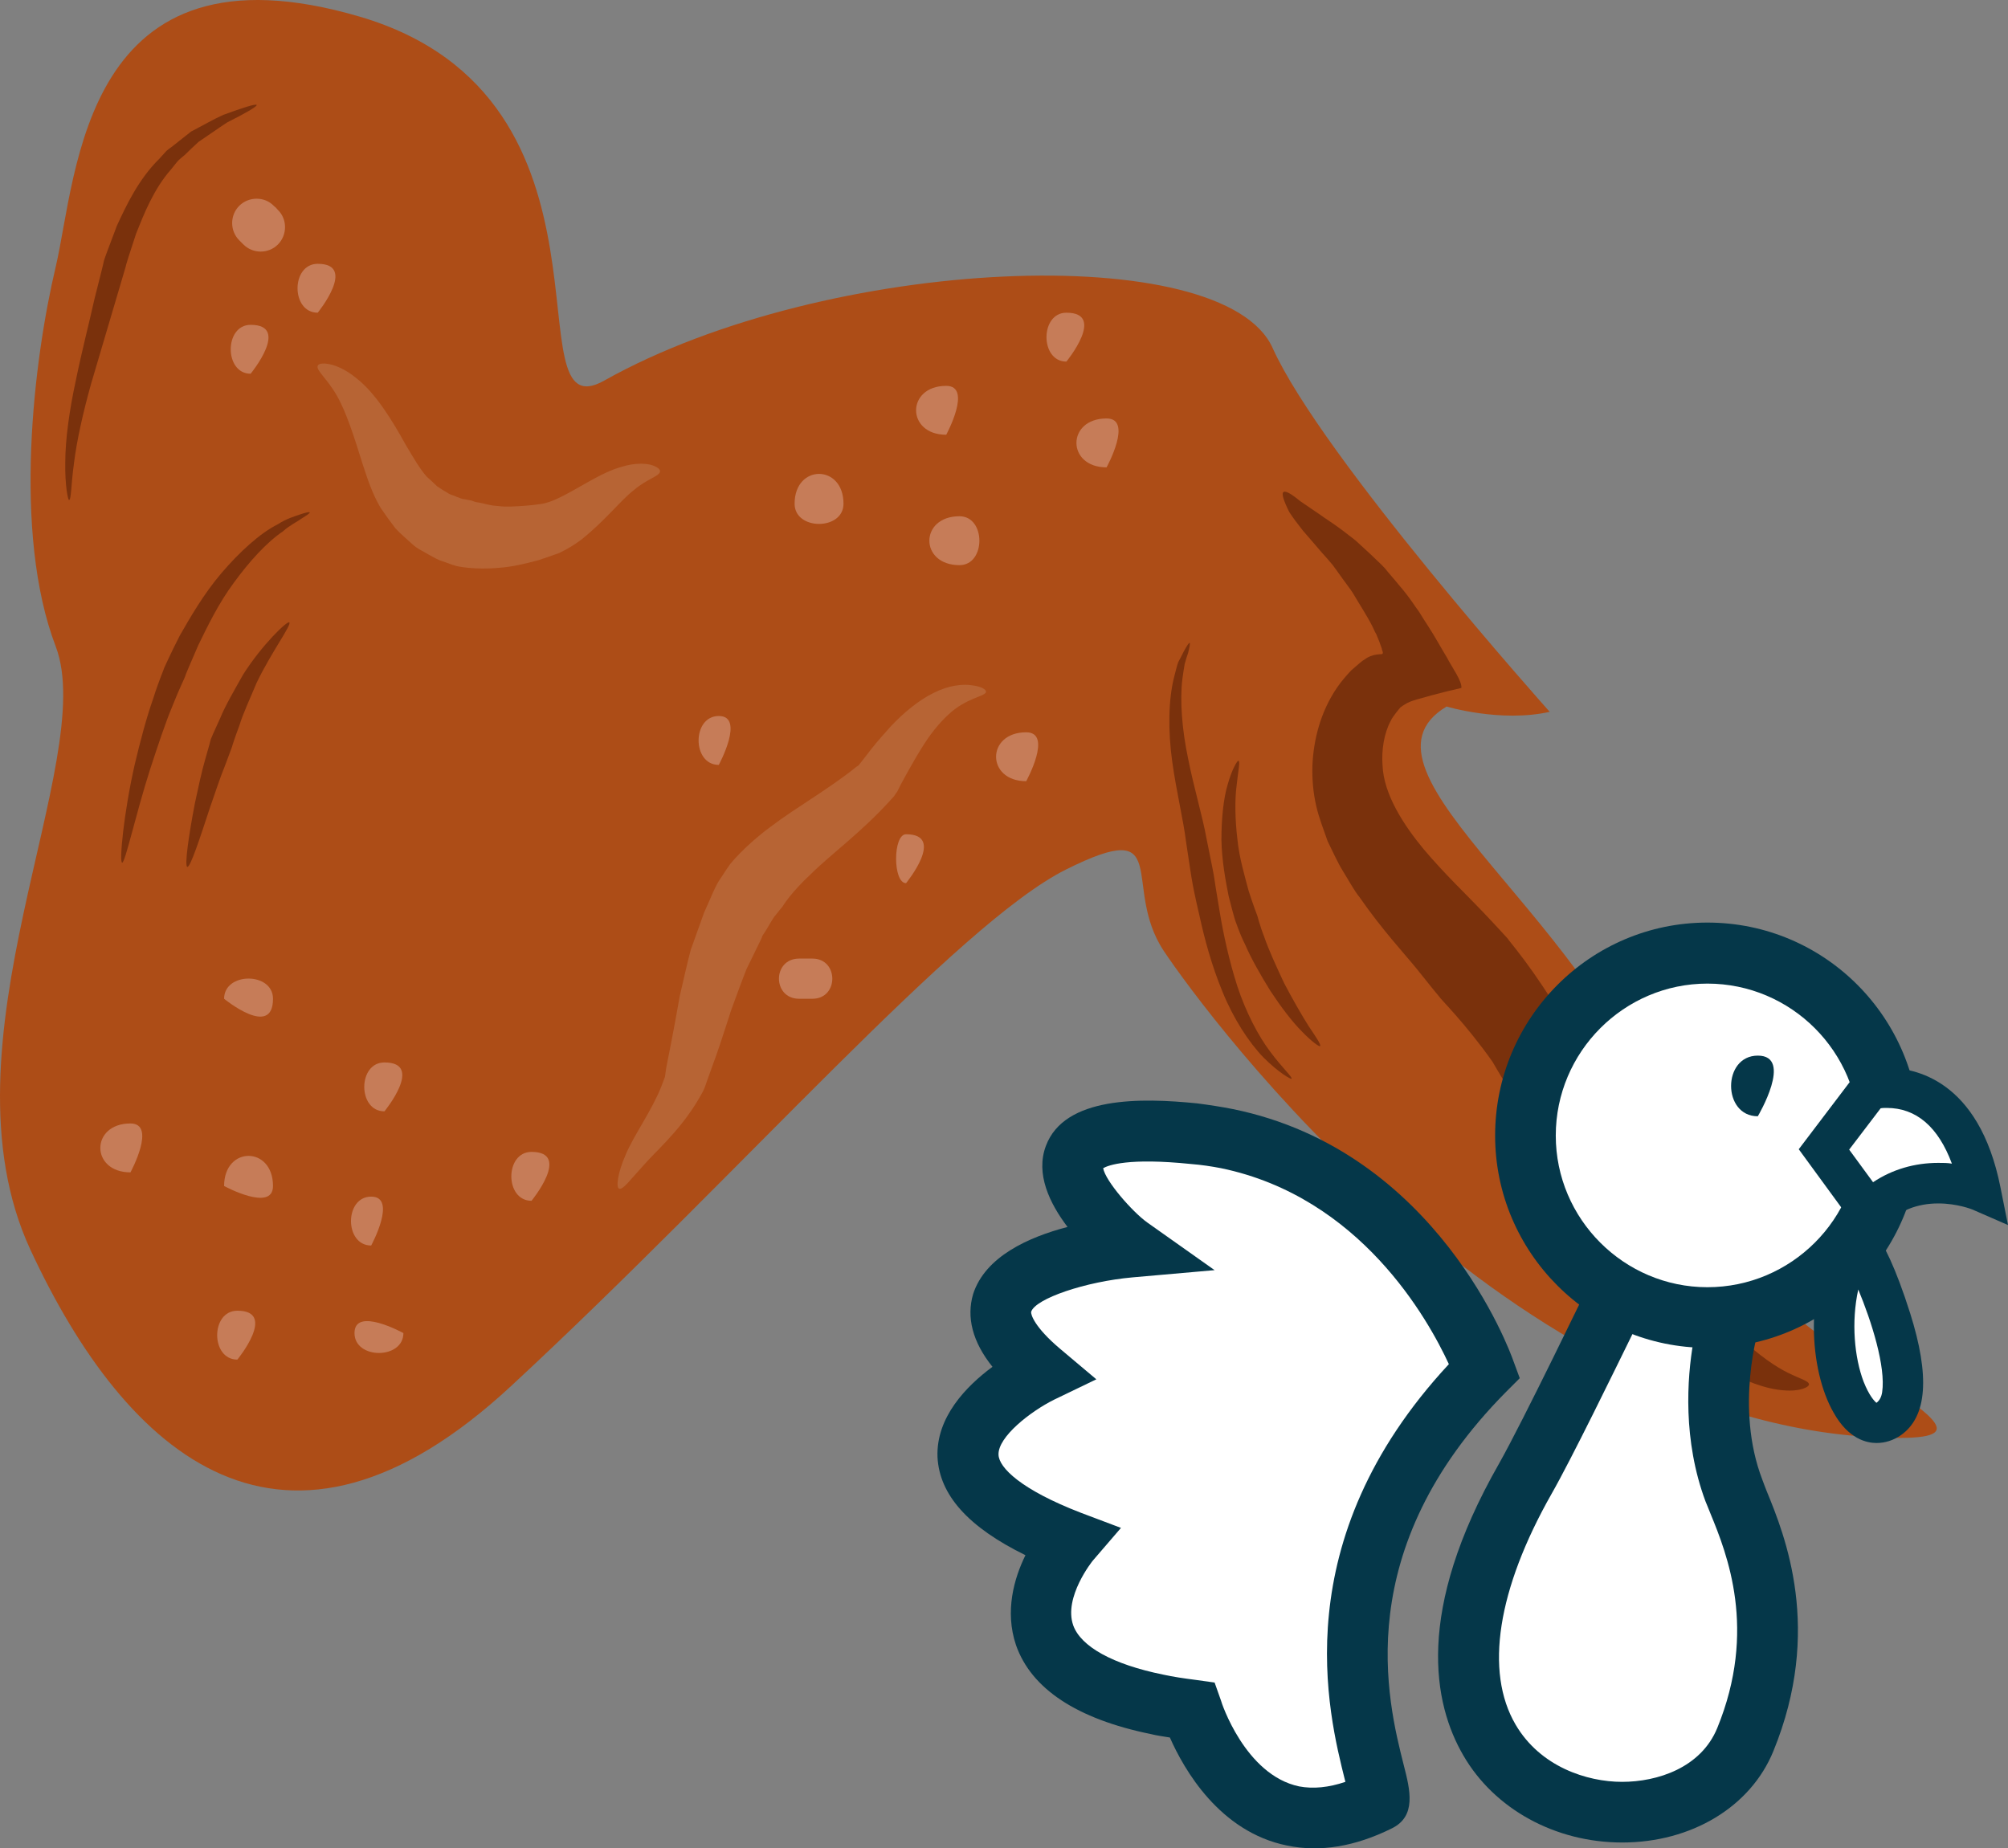 <?xml version="1.0" encoding="UTF-8" standalone="no"?>
<svg
   xmlns:dc="http://purl.org/dc/elements/1.1/"
   xmlns:cc="http://creativecommons.org/ns#"
   xmlns:rdf="http://www.w3.org/1999/02/22-rdf-syntax-ns#"
   xmlns:svg="http://www.w3.org/2000/svg"
   xmlns="http://www.w3.org/2000/svg"
   id="svg90"
   viewBox="0 0 5297.168 4876.363"
   style="clip-rule:evenodd;fill-rule:evenodd;image-rendering:optimizeQuality;shape-rendering:geometricPrecision;text-rendering:geometricPrecision"
   version="1.1"
   height="48.764mm"
   width="52.972mm"
   xml:space="preserve"><rect x="0" y="0" width="5297.168" height="4876.363" fill="#808080" stroke="none"/>
 <defs
   id="defs4">
  <style
   id="style2"
   type="text/css">
   <![CDATA[
    .fil5 {fill:#053749;fill-rule:nonzero}
    .fil1 {fill:#7A310C;fill-rule:nonzero}
    .fil0 {fill:#AD4D17;fill-rule:nonzero}
    .fil3 {fill:#B76434;fill-rule:nonzero}
    .fil2 {fill:#C67C58;fill-rule:nonzero}
    .fil4 {fill:white;fill-rule:nonzero}
   ]]>
  </style>
 </defs>
 <g
   transform="translate(-7863.832,-12016.001)"
   id="Vrstva_x0020_1">
  <g
   id="_231703672">
   <path
   style="fill:#ad4d17;fill-rule:nonzero"
   id="path7"
   d="m 9458,13020 c -252,142 86,-745 -645,-960 -731,-215 -745,415 -802,659 -58,244 -115,702 0,1003 114,301 -319,1047 -67,1591 253,545 669,917 1270,358 602,-558 1176,-1218 1462,-1361 287,-143 144,43 258,215 115,172 914,1254 1903,1284 473,15 -427,-238 -584,-797 -158,-559 -860,-960 -573,-1132 0,0 143,43 272,14 0,0 -602,-673 -731,-960 -129,-287 -1175,-244 -1763,86 z"
   class="fil0" />
   <path
   style="fill:#7a310c;fill-rule:nonzero"
   id="path9"
   d="m 12636,15668 c 1,7 -23,20 -67,16 -45,-3 -105,-24 -166,-61 -63,-36 -128,-88 -194,-141 l -25,-20 -27,-23 c -19,-16 -37,-33 -53,-53 l -26,-28 -22,-31 c -16,-21 -29,-43 -42,-65 -51,-89 -79,-182 -111,-256 -18,-35 -31,-70 -49,-101 -19,-31 -37,-60 -53,-88 -73,-103 -138,-166 -140,-171 -2,-2 -24,-29 -59,-73 -35,-43 -92,-104 -151,-189 -16,-20 -29,-45 -44,-69 -15,-24 -27,-52 -41,-80 -10,-30 -22,-58 -30,-93 -8,-35 -11,-70 -10,-106 3,-70 22,-143 65,-206 11,-16 24,-31 37,-45 l 22,-19 c 4,-3 8,-7 12,-9 4,-3 9,-6 9,-6 11,-6 20,-8 33,-9 14,1 5,-9 5,-15 -3,-7 -5,-15 -8,-22 l -5,-12 c 0,-2 -3,-6 -5,-10 l -6,-13 c -8,-16 -17,-31 -26,-46 -9,-15 -18,-29 -26,-43 -9,-14 -19,-26 -28,-39 -9,-13 -18,-25 -26,-36 -10,-12 -19,-22 -28,-32 -19,-22 -35,-41 -50,-58 -15,-19 -27,-35 -36,-49 -16,-32 -21,-50 -15,-53 6,-4 23,7 45,25 13,9 29,20 47,32 18,13 39,26 63,44 11,9 24,18 36,28 12,11 24,22 37,34 12,12 26,24 39,38 11,14 24,28 36,43 13,15 25,30 36,46 l 9,13 c 3,4 5,7 10,14 8,13 16,26 24,38 17,26 32,54 49,82 14,27 40,62 38,80 -22,5 -51,12 -77,19 -25,8 -56,13 -73,25 -7,4 -7,5 -9,6 -2,1 -3,3 -5,5 l -8,10 c -5,7 -11,14 -15,23 -17,32 -24,76 -21,116 3,77 56,158 109,222 55,65 112,119 153,162 41,43 65,70 68,73 2,5 70,81 146,212 17,34 35,71 54,109 17,40 31,84 47,128 27,86 44,173 76,247 8,18 16,37 26,53 l 14,27 17,24 c 10,17 23,32 36,46 l 19,23 23,24 c 58,63 110,120 158,163 48,44 91,74 124,90 32,16 54,21 55,30 z"
   class="fil1" />
   <path
   style="fill:#c67c58;fill-rule:nonzero"
   id="path11"
   d="m 8597,12570 c -3,-4 -7,-8 -11,-11 -24,-25 -66,-25 -91,0 -25,25 -25,66 0,91 4,4 7,7 11,11 25,25 66,25 91,0 25,-25 25,-67 0,-91 z"
   class="fil2" />
   <path
   style="fill:#c67c58;fill-rule:nonzero"
   id="path13"
   d="m 8702,12841 c 0,0 105,-129 0,-129 -71,0 -71,129 0,129 0,0 -71,0 0,0 z"
   class="fil2" />
   <path
   style="fill:#c67c58;fill-rule:nonzero"
   id="path15"
   d="m 8525,13002 c 0,0 106,-129 0,-129 -70,0 -70,129 0,129 0,0 -70,0 0,0 z"
   class="fil2" />
   <path
   style="fill:#c67c58;fill-rule:nonzero"
   id="path17"
   d="m 8455,15145 c 0,0 0,-106 0,0 0,0 129,70 129,0 0,-106 -129,-106 -129,0 0,0 0,-106 0,0 z"
   class="fil2" />
   <path
   style="fill:#c67c58;fill-rule:nonzero"
   id="path19"
   d="m 8843,15302 c 0,0 70,-129 0,-129 -71,0 -71,129 0,129 0,0 -71,0 0,0 z"
   class="fil2" />
   <path
   style="fill:#c67c58;fill-rule:nonzero"
   id="path21"
   d="m 8878,14948 c 0,0 106,-129 0,-129 -71,0 -71,129 0,129 0,0 -71,0 0,0 z"
   class="fil2" />
   <path
   style="fill:#c67c58;fill-rule:nonzero"
   id="path23"
   d="m 9266,15184 c 0,0 106,-129 0,-129 -71,0 -71,129 0,129 0,0 -71,0 0,0 z"
   class="fil2" />
   <path
   style="fill:#c67c58;fill-rule:nonzero"
   id="path25"
   d="m 8928,15533 c 0,0 0,70 0,0 0,0 -129,-71 -129,0 0,70 129,70 129,0 0,0 0,70 0,0 z"
   class="fil2" />
   <path
   style="fill:#c67c58;fill-rule:nonzero"
   id="path27"
   d="m 8490,15603 c 0,0 106,-129 0,-129 -71,0 -71,129 0,129 0,0 -71,0 0,0 z"
   class="fil2" />
   <path
   style="fill:#c67c58;fill-rule:nonzero"
   id="path29"
   d="m 8455,14651 c 0,0 0,-71 0,0 0,0 129,106 129,0 0,0 0,35 0,0 0,-71 -129,-71 -129,0 0,0 0,-71 0,0 z"
   class="fil2" />
   <path
   style="fill:#c67c58;fill-rule:nonzero"
   id="path31"
   d="m 8208,15109 c 0,0 70,-129 0,-129 -106,0 -106,129 0,129 0,0 -106,0 0,0 z"
   class="fil2" />
   <path
   style="fill:#c67c58;fill-rule:nonzero"
   id="path33"
   d="m 9760,14034 c 0,0 70,-129 0,-129 -71,0 -71,129 0,129 0,0 -71,0 0,0 z"
   class="fil2" />
   <path
   style="fill:#c67c58;fill-rule:nonzero"
   id="path35"
   d="m 10089,13345 c 0,0 0,71 0,0 0,0 -129,-105 -129,0 0,71 129,71 129,0 0,-105 -129,-105 -129,0 0,71 129,71 129,0 0,0 0,71 0,0 z"
   class="fil2" />
   <path
   style="fill:#c67c58;fill-rule:nonzero"
   id="path37"
   d="m 10395,13507 c 0,0 -106,0 0,0 0,0 70,-129 0,-129 -106,0 -106,129 0,129 70,0 70,-129 0,-129 -106,0 -106,129 0,129 0,0 -106,0 0,0 z"
   class="fil2" />
   <path
   style="fill:#c67c58;fill-rule:nonzero"
   id="path39"
   d="m 10360,13163 c 0,0 -106,0 0,0 0,0 70,-129 0,-129 -106,0 -106,129 0,129 0,0 -106,0 0,0 z"
   class="fil2" />
   <path
   style="fill:#c67c58;fill-rule:nonzero"
   id="path41"
   d="m 10677,12970 c 0,0 106,-129 0,-129 -70,0 -70,129 0,129 0,0 -70,0 0,0 z"
   class="fil2" />
   <path
   style="fill:#c67c58;fill-rule:nonzero"
   id="path43"
   d="m 10783,13249 c 0,0 71,-129 0,-129 -106,0 -106,129 0,129 0,0 -106,0 0,0 z"
   class="fil2" />
   <path
   style="fill:#c67c58;fill-rule:nonzero"
   id="path45"
   d="m 10571,14077 c 0,0 71,-129 0,-129 -106,0 -106,129 0,129 0,0 -106,0 0,0 z"
   class="fil2" />
   <path
   style="fill:#c67c58;fill-rule:nonzero"
   id="path47"
   d="m 10254,14346 c 0,0 106,-129 0,-129 -35,0 -35,129 0,129 0,0 -35,0 0,0 z"
   class="fil2" />
   <path
   style="fill:#c67c58;fill-rule:nonzero"
   id="path49"
   d="m 10007,14545 h -35 c -71,0 -71,106 0,106 h 35 c 70,0 70,-106 0,-106 0,0 70,0 0,0 z"
   class="fil2" />
   <path
   style="fill:#b76434;fill-rule:nonzero"
   id="path51"
   d="m 10465,13841 c -1,13 -52,15 -100,61 -25,23 -49,53 -72,91 -12,19 -23,39 -35,60 -6,11 -12,22 -18,33 l -9,18 -9,13 -10,11 c -76,84 -159,144 -209,194 -52,48 -74,84 -75,86 -1,1 -7,8 -17,21 -11,12 -20,33 -36,56 l -2,6 c -12,24 -25,52 -40,82 -13,33 -26,69 -40,107 -13,39 -25,79 -40,121 -7,20 -15,41 -22,61 -4,10 -6,20 -13,34 -6,11 -12,21 -18,31 -49,78 -105,125 -139,164 -35,38 -54,65 -64,61 -8,-3 -5,-39 18,-91 22,-52 68,-114 94,-180 3,-8 6,-16 9,-24 1,-5 2,-17 4,-27 4,-20 8,-40 12,-61 8,-42 16,-84 23,-125 10,-43 19,-84 29,-122 14,-39 27,-75 38,-106 -1,3 -2,5 -2,6 17,-37 29,-70 43,-89 13,-20 21,-32 22,-33 1,-3 43,-54 110,-103 67,-51 156,-101 226,-158 3,-2 5,-3 6,-4 l 11,-14 24,-31 c 16,-20 33,-39 50,-58 35,-37 74,-69 113,-88 39,-20 77,-24 101,-20 25,3 37,11 37,17 z"
   class="fil3" />
   <path
   style="fill:#b76434;fill-rule:nonzero"
   id="path53"
   d="m 9605,13260 c -2,13 -34,19 -69,49 -36,28 -75,80 -139,131 -16,12 -35,24 -58,35 -19,7 -37,13 -55,19 -37,10 -72,18 -104,20 -64,6 -111,-4 -113,-5 -1,0 -14,-4 -35,-12 -11,-3 -23,-10 -36,-17 -14,-9 -30,-15 -44,-28 -14,-13 -30,-26 -45,-42 -13,-17 -26,-35 -39,-54 -23,-39 -35,-78 -47,-114 -23,-74 -44,-140 -69,-183 -25,-44 -55,-66 -50,-78 3,-11 50,-10 101,32 52,40 96,113 132,178 19,32 37,63 55,83 10,9 19,17 27,25 9,6 18,12 27,17 8,6 18,7 25,11 7,2 13,6 20,6 12,2 19,4 20,4 1,0 7,4 19,5 12,2 28,8 50,9 21,3 47,1 75,-1 14,-1 28,-3 42,-5 10,-2 23,-6 36,-12 54,-24 117,-71 175,-86 29,-9 56,-9 74,-5 17,5 26,12 25,18 z"
   class="fil3" />
   <path
   style="fill:#7a310c;fill-rule:nonzero"
   id="path55"
   d="m 8186,14292 c -8,-1 4,-130 33,-258 15,-64 32,-127 49,-175 15,-48 29,-79 29,-81 1,-2 16,-36 41,-85 27,-47 63,-110 110,-165 47,-55 101,-105 149,-129 23,-15 45,-21 59,-26 15,-5 24,-7 25,-5 0,2 -7,7 -20,15 -12,9 -32,18 -51,35 -43,29 -89,80 -129,135 -41,55 -71,118 -94,165 -21,48 -35,81 -35,83 0,2 -15,31 -33,77 -19,45 -39,106 -59,167 -39,122 -66,248 -74,247 z"
   class="fil1" />
   <path
   style="fill:#7a310c;fill-rule:nonzero"
   id="path57"
   d="m 8358,14303 c -8,-2 4,-85 20,-168 9,-42 18,-84 27,-115 9,-31 15,-53 15,-54 0,-1 10,-23 25,-56 13,-32 37,-73 60,-114 50,-79 117,-143 122,-138 7,6 -47,78 -86,159 -17,41 -36,81 -46,114 -12,32 -19,54 -19,55 0,1 -8,21 -19,51 -12,29 -25,69 -39,109 -26,79 -52,159 -60,157 z"
   class="fil1" />
   <path
   style="fill:#7a310c;fill-rule:nonzero"
   id="path59"
   d="m 8541,12293 c 1,4 -30,22 -78,46 -23,15 -48,33 -75,51 -12,11 -25,23 -37,35 -7,6 -14,11 -20,18 l -16,20 c -46,52 -72,119 -92,169 -17,51 -28,86 -28,89 -1,4 -46,156 -91,308 -21,75 -38,151 -45,209 -8,58 -7,97 -13,97 -3,1 -11,-39 -10,-99 0,-60 11,-139 28,-217 16,-78 36,-155 49,-214 15,-59 25,-99 25,-101 0,-2 14,-39 34,-92 24,-52 57,-123 112,-177 l 19,-21 c 7,-6 15,-11 22,-17 15,-12 29,-23 43,-34 31,-16 60,-33 85,-44 52,-19 86,-30 88,-26 z"
   class="fil1" />
   <path
   style="fill:#7a310c;fill-rule:nonzero"
   id="path61"
   d="m 11271,14862 c -2,2 -34,-16 -74,-56 -39,-40 -80,-104 -108,-173 -29,-70 -48,-142 -60,-197 -13,-55 -20,-92 -20,-94 -1,-3 -7,-43 -16,-103 -7,-58 -26,-135 -37,-215 -11,-80 -10,-162 5,-221 4,-15 7,-29 11,-40 6,-11 11,-21 15,-29 8,-15 14,-23 15,-22 2,1 0,11 -4,27 -3,8 -6,18 -9,29 -2,11 -4,25 -6,39 -7,57 -1,134 15,210 15,76 38,152 49,213 12,59 20,99 20,102 0,2 6,39 15,93 9,54 24,125 46,193 22,67 55,131 87,173 32,43 59,67 56,71 z"
   class="fil1" />
   <path
   style="fill:#7a310c;fill-rule:nonzero"
   id="path63"
   d="m 11346,14776 c -2,2 -22,-12 -48,-39 -26,-26 -56,-66 -83,-107 -26,-42 -51,-86 -66,-121 -17,-34 -24,-59 -25,-60 -1,-1 -9,-29 -19,-69 -8,-40 -18,-94 -19,-148 0,-55 5,-109 17,-148 11,-39 25,-62 28,-61 5,2 -1,27 -5,66 -5,38 -4,89 2,140 5,51 20,100 30,138 12,37 21,61 22,63 1,1 6,25 19,58 12,35 32,78 52,121 22,42 46,84 65,114 20,30 34,50 30,53 z"
   class="fil1" />
  </g>
  <g
   id="_231702040">
   <path
   style="fill:#ffffff;fill-rule:nonzero"
   id="path66"
   d="m 12439,15949 c -85,-223 -11,-458 -11,-458 l -300,-53 c 0,0 -174,363 -240,479 -507,892 422,1074 580,688 130,-316 9,-555 -29,-656 z"
   class="fil4" />
   <path
   style="fill:#053749;fill-rule:nonzero"
   id="path68"
   d="m 12174,15528 c -52,106 -165,338 -217,429 -143,252 -177,469 -95,609 65,111 188,151 281,151 93,0 208,-37 251,-142 106,-259 26,-459 -18,-566 -5,-12 -9,-23 -13,-32 -60,-161 -49,-324 -32,-421 z m -31,1349 v 0 c -176,0 -337,-88 -419,-230 -79,-136 -128,-380 94,-769 64,-113 236,-471 238,-474 l 26,-55 451,80 -28,87 c -1,2 -66,212 8,404 3,9 7,18 11,29 49,119 149,367 18,687 -60,147 -216,241 -399,241 z"
   class="fil5" />
   <path
   style="fill:#ffffff;fill-rule:nonzero"
   id="path70"
   d="m 12848,15012 c 0,264 -214,479 -480,479 -265,0 -480,-215 -480,-479 0,-266 215,-481 480,-481 266,0 480,215 480,481 z"
   class="fil4" />
   <path
   style="fill:#053749;fill-rule:nonzero"
   id="path72"
   d="m 12368,14611 c -220,0 -400,180 -400,401 0,220 180,400 400,400 221,0 401,-180 401,-400 0,-221 -180,-401 -401,-401 z m 0,961 c -309,0 -560,-252 -560,-560 0,-310 251,-562 560,-562 310,0 560,252 560,562 0,308 -250,560 -560,560 z"
   class="fil5" />
   <path
   style="fill:#ffffff;fill-rule:nonzero"
   id="path74"
   d="m 12795,14891 c 0,0 227,-66 293,267 0,0 -164,-72 -293,53 l -120,-163 z"
   class="fil4" />
   <path
   style="fill:#053749;fill-rule:nonzero"
   id="path76"
   d="m 12742,15049 63,86 c 51,-34 110,-51 172,-51 13,0 25,0 36,2 -36,-97 -94,-147 -172,-147 -6,0 -11,0 -16,1 z m 46,244 -179,-245 154,-203 17,-5 c 4,-1 27,-7 61,-7 72,0 243,30 300,315 l 20,100 -94,-41 c 0,0 -39,-16 -90,-16 -56,0 -104,19 -145,59 z"
   class="fil5" />
   <path
   style="fill:#ffffff;fill-rule:nonzero"
   id="path78"
   d="m 12759,15290 c 8,-14 203,388 89,468 -113,80 -212,-264 -89,-468 z"
   class="fil4" />
   <path
   style="fill:#053749;fill-rule:nonzero"
   id="path80"
   d="m 12766,15418 c -19,86 -10,180 14,243 15,38 29,52 34,56 8,-6 13,-15 15,-28 10,-67 -28,-187 -63,-271 z m 48,405 c -25,0 -74,-10 -113,-80 -65,-113 -78,-330 12,-481 l 16,-26 31,-1 c 16,0 65,0 143,246 52,165 45,272 -24,321 -20,14 -42,21 -65,21 z"
   class="fil5" />
   <path
   style="fill:#ffffff;fill-rule:nonzero"
   id="path82"
   d="m 11781,15632 c 0,0 -199,-568 -767,-625 -568,-57 -218,265 -169,299 0,0 -571,50 -235,331 0,0 -479,231 76,444 0,0 -310,364 322,447 0,0 130,418 491,240 42,-20 -280,-571 282,-1136 z"
   class="fil4" />
   <path
   style="fill:#053749;fill-rule:nonzero"
   id="path84"
   d="m 11068,16455 17,48 c 0,2 63,196 206,226 37,7 78,3 122,-12 0,-2 -1,-3 -1,-4 -44,-176 -160,-631 274,-1098 -55,-119 -234,-441 -601,-517 -26,-5 -53,-9 -79,-11 -165,-17 -218,3 -232,11 6,34 77,115 116,143 l 178,126 -216,19 c -124,11 -257,56 -268,91 -1,6 7,39 77,98 l 95,80 -112,54 c -62,31 -148,98 -146,145 1,34 59,92 217,153 l 106,40 -74,86 c -1,1 -78,97 -52,171 20,56 104,103 237,130 27,6 55,10 86,14 z m 191,430 v 0 c -178,-36 -272,-201 -309,-285 -18,-3 -34,-5 -50,-9 -196,-40 -316,-120 -356,-235 -30,-89 -5,-176 25,-237 -151,-74 -227,-159 -232,-259 -4,-105 76,-187 145,-238 -53,-66 -69,-131 -51,-192 32,-99 146,-150 249,-177 -47,-62 -85,-140 -57,-214 49,-131 251,-127 399,-112 31,4 64,9 94,15 540,110 732,641 740,664 l 17,46 -36,36 c -413,417 -313,815 -270,985 17,66 34,135 -32,167 -97,48 -189,63 -276,45 z"
   class="fil5" />
   <path
   style="fill:#053749;fill-rule:nonzero"
   id="path86"
   d="m 12501,14961 c 0,0 95,-160 0,-160 -94,0 -94,160 0,160 0,0 -94,0 0,0 z"
   class="fil5" />
  </g>
 </g>
</svg>
